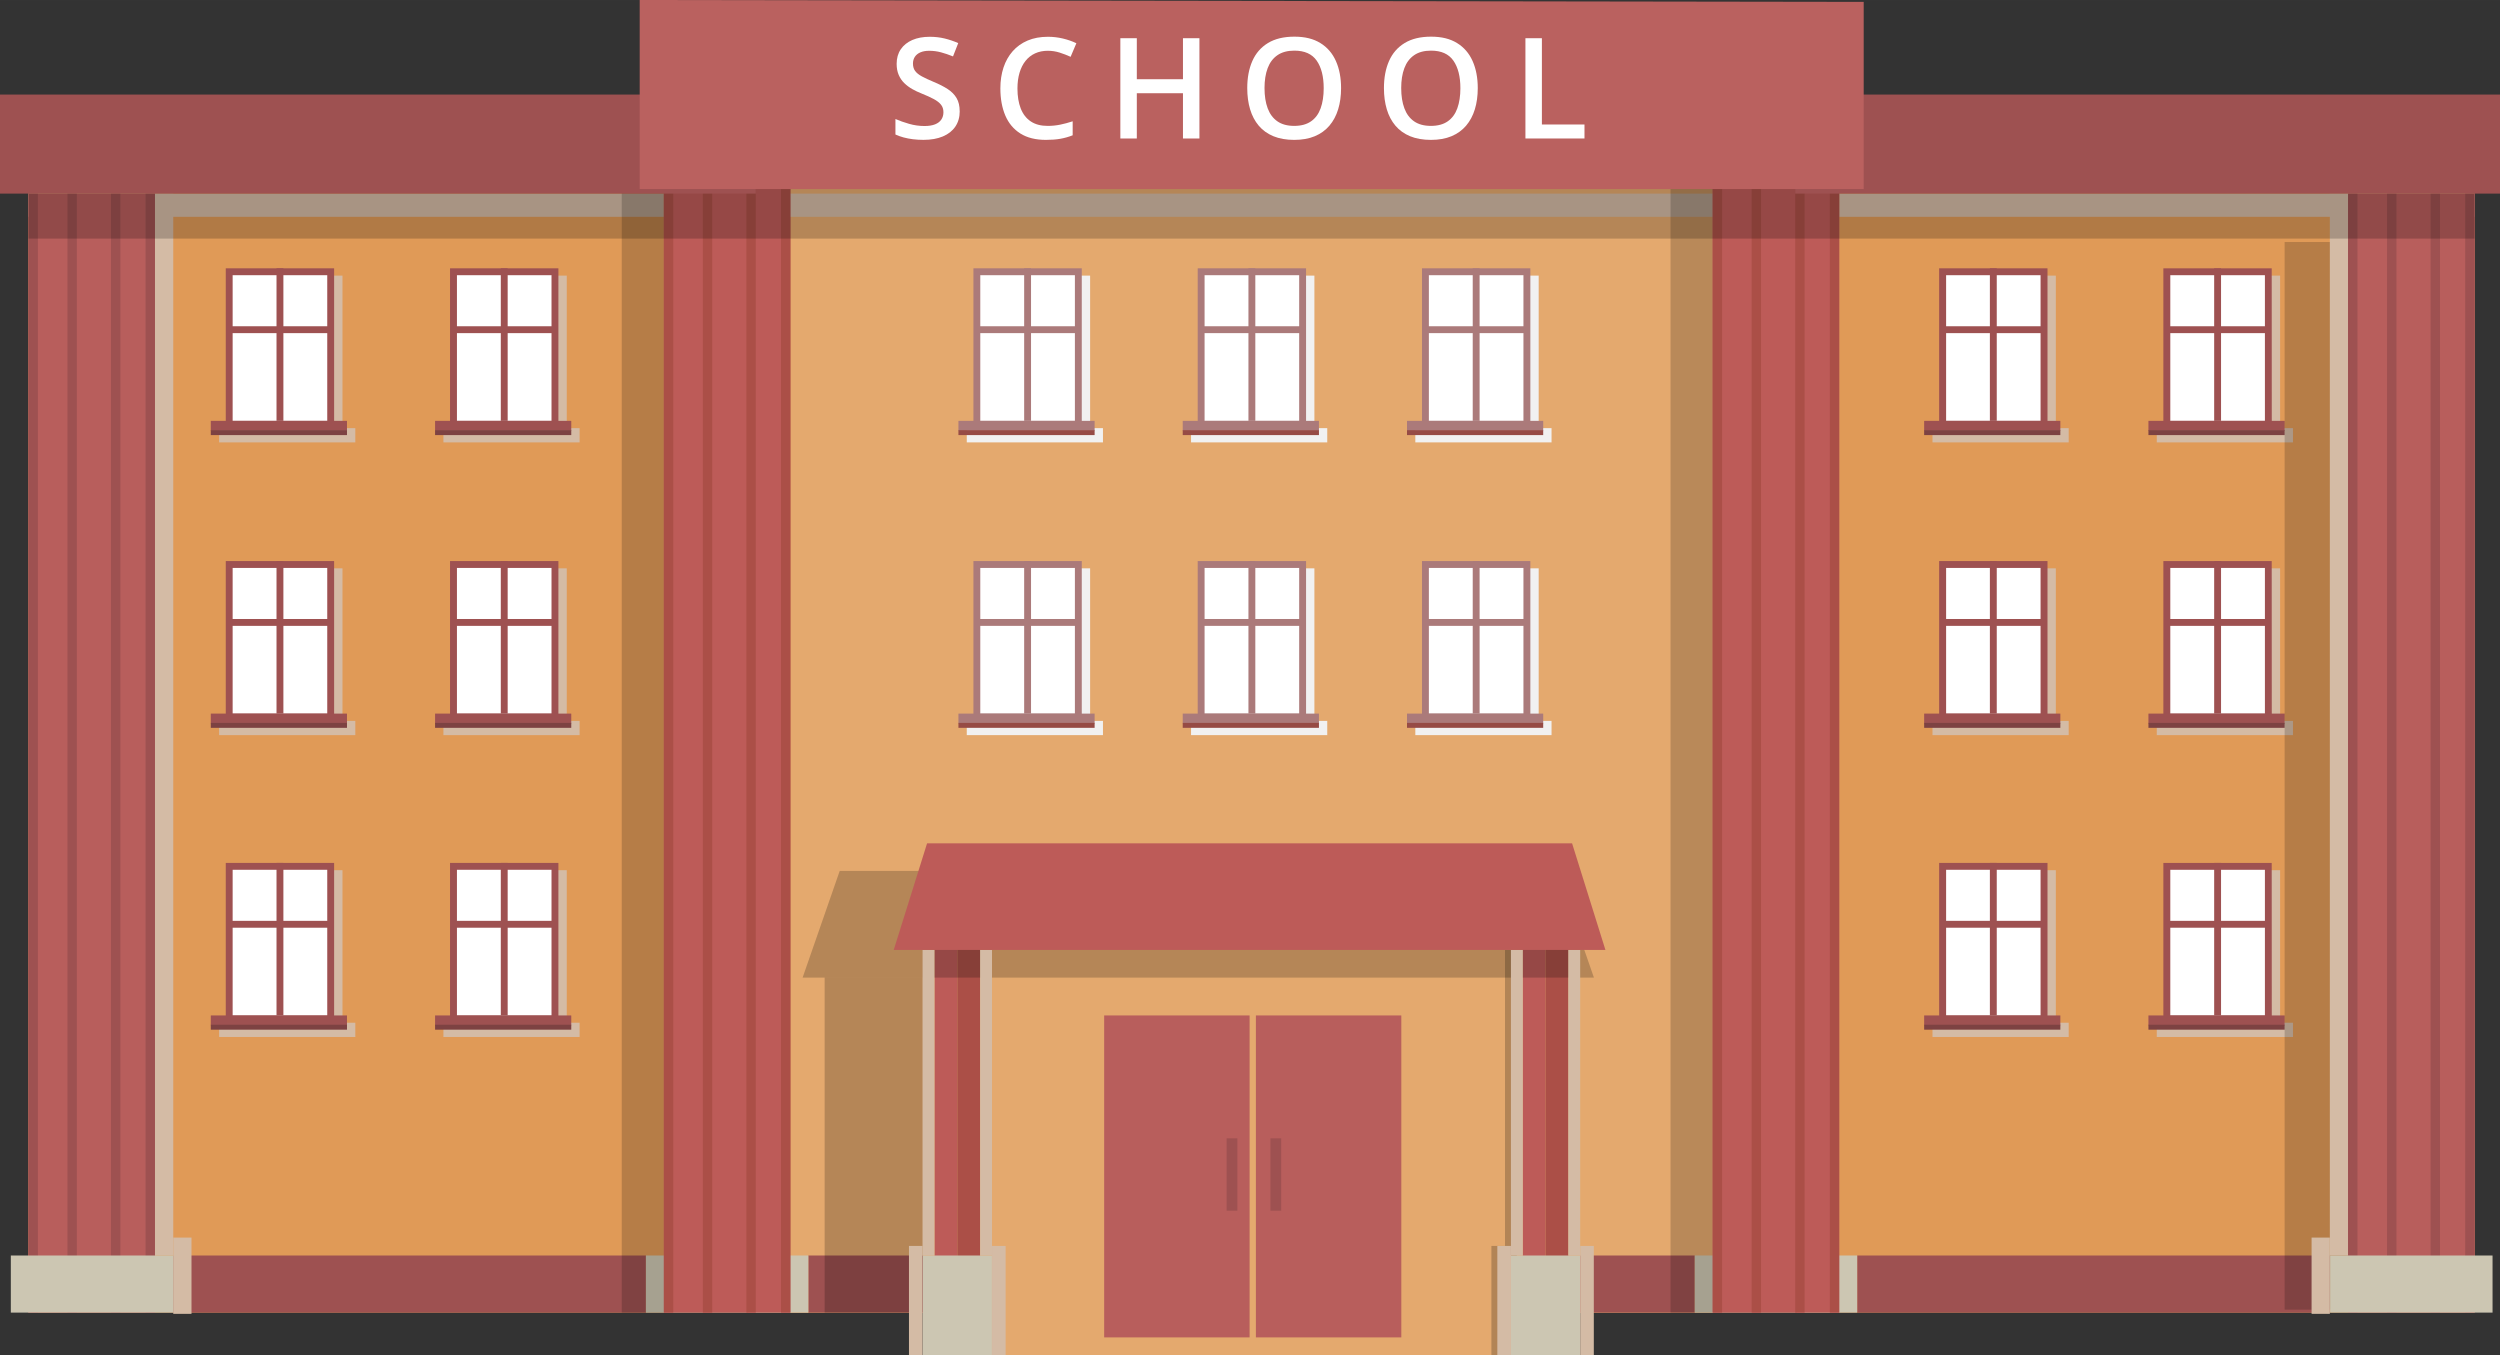 <?xml version="1.0" encoding="UTF-8"?>
<svg id="_Слой_2" data-name="Слой 2" xmlns="http://www.w3.org/2000/svg" width="641.28mm" height="347.61mm" viewBox="0 0 1817.8 985.34">
  <rect x="0" y="0" width="1817.8" height="985.34" fill="#333333" stroke="none"/>
  <defs>
    <style>
      .cls-1 {
        fill: #fff;
      }

      .cls-2 {
        fill: #ba615f;
      }

      .cls-3 {
        fill: #d4bba5;
      }

      .cls-4 {
        fill: #ab4f47;
      }

      .cls-5 {
        fill: #bd5b58;
      }

      .cls-6 {
        fill: #ccc6b2;
      }

      .cls-7 {
        fill: #964b45;
      }

      .cls-8 {
        fill: #b85e5c;
      }

      .cls-9 {
        fill: #e4a96e;
      }

      .cls-10 {
        opacity: .22;
      }

      .cls-11 {
        opacity: .19;
      }

      .cls-11, .cls-12 {
        isolation: isolate;
      }

      .cls-11, .cls-12, .cls-13 {
        fill: #010101;
      }

      .cls-14 {
        fill: #9e5151;
      }

      .cls-15 {
        fill: #e09a57;
      }

      .cls-16 {
        fill: #f1f1f1;
      }

      .cls-17 {
        fill: #7d4242;
      }

      .cls-12 {
        opacity: .21;
      }

      .cls-18 {
        fill: #ab7a7a;
      }
    </style>
  </defs>
  <g id="_Слой_1-2" data-name="Слой 1">
    <g>
      <rect class="cls-15" x="20.69" y="86.85" width="1778.64" height="867.56"/>
      <rect class="cls-9" x="574.7" y="128.27" width="670.98" height="826.15"/>
      <rect class="cls-14" x="125.97" y="912.9" width="343.68" height="41.52"/>
      <rect class="cls-14" x="1350.39" y="912.9" width="343.68" height="41.52"/>
      <rect class="cls-9" x="691.28" y="624.09" width="432.52" height="361.25"/>
      <g>
        <rect class="cls-5" x="1107.26" y="615.59" width="16.56" height="338.82"/>
        <rect class="cls-4" x="1123.81" y="615.59" width="16.56" height="338.82"/>
      </g>
      <g>
        <rect class="cls-5" x="679.51" y="615.59" width="16.56" height="338.82"/>
        <rect class="cls-4" x="696.08" y="615.59" width="16.56" height="338.82"/>
      </g>
      <g>
        <rect class="cls-8" x="802.86" y="738.34" width="105.75" height="234.1"/>
        <rect class="cls-8" x="913.18" y="738.34" width="105.75" height="234.1"/>
        <rect class="cls-14" x="923.77" y="827.7" width="7.83" height="52.62"/>
        <rect class="cls-14" x="891.9" y="827.7" width="7.83" height="52.62"/>
      </g>
      <rect class="cls-6" x="670.9" y="912.9" width="50.35" height="72.44"/>
      <rect class="cls-6" x="1098.63" y="912.9" width="50.35" height="72.44"/>
      <rect class="cls-14" x="1149" y="912.9" width="83.29" height="41.52"/>
      <rect class="cls-14" x="587.75" y="912.9" width="83.29" height="41.52"/>
      <rect class="cls-12" x="599.61" y="710.82" width="71.42" height="243.6"/>
      <g>
        <g>
          <polygon class="cls-3" points="412.1 311.31 412.1 200.4 375.21 200.4 370.21 200.4 333.31 200.4 333.31 311.31 322.41 311.31 322.41 318.08 322.41 318.52 322.41 321.67 421.44 321.67 421.44 318.52 421.44 318.08 421.44 311.31 412.1 311.31"/>
          <polygon class="cls-3" points="249.02 200.4 212.13 200.4 207.11 200.4 170.24 200.4 170.24 311.31 159.33 311.31 159.33 318.08 159.33 318.52 159.33 321.67 258.36 321.67 258.36 318.52 258.36 318.08 258.36 311.31 249.02 311.31 249.02 200.4"/>
          <polygon class="cls-3" points="412.1 413.25 375.21 413.25 370.21 413.25 333.31 413.25 333.31 524.17 322.41 524.17 322.41 530.92 322.41 531.36 322.41 534.52 421.44 534.52 421.44 531.36 421.44 530.92 421.44 524.17 412.1 524.17 412.1 413.25"/>
          <polygon class="cls-3" points="249.02 413.25 212.13 413.25 207.11 413.25 170.24 413.25 170.24 524.17 159.33 524.17 159.33 530.92 159.33 531.36 159.33 534.52 258.36 534.52 258.36 531.36 258.36 530.92 258.36 524.17 249.02 524.17 249.02 413.25"/>
        </g>
        <g>
          <g id="_Группа_" data-name=" Группа ">
            <g id="_Группа_2" data-name=" Группа 2">
              <rect id="_Прямоугольник_" data-name=" Прямоугольник " class="cls-1" x="329.74" y="197.6" width="73.79" height="110.91"/>
              <path id="_Составной_контур_" data-name=" Составной контур " class="cls-14" d="m406.04,311.02h-78.81v-115.93h78.8v115.93Zm-73.79-5.01h68.77v-105.91h-68.77v105.91Z"/>
            </g>
            <rect id="_Прямоугольник_2" data-name=" Прямоугольник 2" class="cls-14" x="364.14" y="195.1" width="5" height="110.91"/>
            <rect id="_Прямоугольник_3" data-name=" Прямоугольник 3" class="cls-14" x="330.49" y="237.22" width="73.55" height="5"/>
          </g>
          <rect class="cls-14" x="316.35" y="306.01" width="99.03" height="7.2"/>
          <rect class="cls-17" x="316.35" y="312.78" width="99.03" height="3.58"/>
        </g>
        <g>
          <g id="_Группа_3" data-name=" Группа 3">
            <g id="_Группа_4" data-name=" Группа 4">
              <rect id="_Прямоугольник_4" data-name=" Прямоугольник 4" class="cls-1" x="166.66" y="197.6" width="73.79" height="110.91"/>
              <path id="_Составной_контур_2" data-name=" Составной контур 2" class="cls-14" d="m242.95,311.02h-78.79v-115.93h78.79v115.93Zm-73.79-5.01h68.79v-105.91h-68.79v105.91Z"/>
            </g>
            <rect id="_Прямоугольник_5" data-name=" Прямоугольник 5" class="cls-14" x="201.06" y="195.1" width="5" height="110.91"/>
            <rect id="_Прямоугольник_6" data-name=" Прямоугольник 6" class="cls-14" x="167.41" y="237.22" width="73.55" height="5"/>
          </g>
          <rect class="cls-14" x="153.27" y="306.01" width="99.03" height="7.2"/>
          <rect class="cls-17" x="153.27" y="312.78" width="99.03" height="3.58"/>
        </g>
        <g>
          <g id="_Группа_5" data-name=" Группа 5">
            <g id="_Группа_6" data-name=" Группа 6">
              <rect id="_Прямоугольник_7" data-name=" Прямоугольник 7" class="cls-1" x="329.74" y="410.45" width="73.79" height="110.91"/>
              <path id="_Составной_контур_3" data-name=" Составной контур 3" class="cls-14" d="m406.04,523.86h-78.81v-115.91h78.8v115.91Zm-73.79-5h68.77v-105.91h-68.77v105.91Z"/>
            </g>
            <rect id="_Прямоугольник_8" data-name=" Прямоугольник 8" class="cls-14" x="364.14" y="407.95" width="5" height="110.91"/>
            <rect id="_Прямоугольник_9" data-name=" Прямоугольник 9" class="cls-14" x="330.49" y="450.08" width="73.55" height="5"/>
          </g>
          <rect class="cls-14" x="316.35" y="518.87" width="99.03" height="7.2"/>
          <rect class="cls-17" x="316.35" y="525.62" width="99.03" height="3.6"/>
        </g>
        <g>
          <g id="_Группа_7" data-name=" Группа 7">
            <g id="_Группа_8" data-name=" Группа 8">
              <rect id="_Прямоугольник_10" data-name=" Прямоугольник 10" class="cls-1" x="166.66" y="410.45" width="73.79" height="110.91"/>
              <path id="_Составной_контур_4" data-name=" Составной контур 4" class="cls-14" d="m242.95,523.86h-78.79v-115.91h78.79v115.91Zm-73.79-5h68.79v-105.91h-68.79v105.91Z"/>
            </g>
            <rect id="_Прямоугольник_11" data-name=" Прямоугольник 11" class="cls-14" x="201.06" y="407.95" width="5" height="110.91"/>
            <rect id="_Прямоугольник_12" data-name=" Прямоугольник 12" class="cls-14" x="167.41" y="450.08" width="73.55" height="5"/>
          </g>
          <rect class="cls-14" x="153.27" y="518.87" width="99.03" height="7.2"/>
          <rect class="cls-17" x="153.27" y="525.62" width="99.03" height="3.6"/>
        </g>
      </g>
      <g>
        <g>
          <polygon class="cls-3" points="1657.92 311.31 1657.92 200.4 1621.03 200.4 1616.03 200.4 1579.13 200.4 1579.13 311.31 1568.23 311.31 1568.23 318.08 1568.23 318.52 1568.23 321.67 1667.27 321.67 1667.27 318.52 1667.27 318.08 1667.27 311.31 1657.92 311.31"/>
          <polygon class="cls-3" points="1494.84 200.4 1457.95 200.4 1452.95 200.4 1416.06 200.4 1416.06 311.31 1405.15 311.31 1405.15 318.08 1405.15 318.52 1405.15 321.67 1504.19 321.67 1504.19 318.52 1504.19 318.08 1504.19 311.31 1494.84 311.31 1494.84 200.4"/>
          <polygon class="cls-3" points="1657.92 413.25 1621.03 413.25 1616.03 413.25 1579.13 413.25 1579.13 524.17 1568.23 524.17 1568.23 530.92 1568.23 531.36 1568.23 534.52 1667.27 534.52 1667.27 531.36 1667.27 530.92 1667.27 524.17 1657.92 524.17 1657.92 413.25"/>
          <polygon class="cls-3" points="1494.84 413.25 1457.95 413.25 1452.95 413.25 1416.06 413.25 1416.06 524.17 1405.15 524.17 1405.15 530.92 1405.15 531.36 1405.15 534.52 1504.19 534.52 1504.19 531.36 1504.19 530.92 1504.19 524.17 1494.84 524.17 1494.84 413.25"/>
        </g>
        <g>
          <g id="_Группа_9" data-name=" Группа 9">
            <g id="_Группа_10" data-name=" Группа 10">
              <rect id="_Прямоугольник_13" data-name=" Прямоугольник 13" class="cls-1" x="1575.58" y="197.6" width="73.79" height="110.91"/>
              <path id="_Составной_контур_5" data-name=" Составной контур 5" class="cls-14" d="m1651.86,311.02h-78.84v-115.93h78.79l.05,115.93Zm-73.79-5.01h68.79v-105.91h-68.79v105.91Z"/>
            </g>
            <rect id="_Прямоугольник_14" data-name=" Прямоугольник 14" class="cls-14" x="1609.97" y="195.1" width="5" height="110.91"/>
            <rect id="_Прямоугольник_15" data-name=" Прямоугольник 15" class="cls-14" x="1576.32" y="237.22" width="73.54" height="5"/>
          </g>
          <rect class="cls-14" x="1562.17" y="306.01" width="99.03" height="7.2"/>
          <rect class="cls-17" x="1562.17" y="312.78" width="99.03" height="3.58"/>
        </g>
        <g>
          <g id="_Группа_11" data-name=" Группа 11">
            <g id="_Группа_12" data-name=" Группа 12">
              <rect id="_Прямоугольник_16" data-name=" Прямоугольник 16" class="cls-1" x="1412.48" y="197.6" width="73.79" height="110.91"/>
              <path id="_Составной_контур_6" data-name=" Составной контур 6" class="cls-14" d="m1488.78,311.02h-78.8v-115.93h78.8v115.93Zm-73.72-5.01h68.68v-105.91h-68.68v105.91Z"/>
            </g>
            <rect id="_Прямоугольник_17" data-name=" Прямоугольник 17" class="cls-14" x="1446.88" y="195.1" width="5" height="110.91"/>
            <rect id="_Прямоугольник_18" data-name=" Прямоугольник 18" class="cls-14" x="1413.24" y="237.22" width="73.54" height="5"/>
          </g>
          <rect class="cls-14" x="1399.09" y="306.01" width="99.03" height="7.2"/>
          <rect class="cls-17" x="1399.09" y="312.78" width="99.03" height="3.58"/>
        </g>
        <g>
          <g id="_Группа_13" data-name=" Группа 13">
            <g id="_Группа_14" data-name=" Группа 14">
              <rect id="_Прямоугольник_19" data-name=" Прямоугольник 19" class="cls-1" x="1575.58" y="410.45" width="73.79" height="110.91"/>
              <path id="_Составной_контур_7" data-name=" Составной контур 7" class="cls-14" d="m1651.86,523.86h-78.84v-115.91h78.79l.05,115.91Zm-73.79-5h68.79v-105.91h-68.79v105.91Z"/>
            </g>
            <rect id="_Прямоугольник_20" data-name=" Прямоугольник 20" class="cls-14" x="1609.97" y="407.95" width="5" height="110.91"/>
            <rect id="_Прямоугольник_21" data-name=" Прямоугольник 21" class="cls-14" x="1576.32" y="450.08" width="73.54" height="5"/>
          </g>
          <rect class="cls-14" x="1562.17" y="518.87" width="99.03" height="7.2"/>
          <rect class="cls-17" x="1562.17" y="525.62" width="99.03" height="3.6"/>
        </g>
        <g>
          <g id="_Группа_15" data-name=" Группа 15">
            <g id="_Группа_16" data-name=" Группа 16">
              <rect id="_Прямоугольник_22" data-name=" Прямоугольник 22" class="cls-1" x="1412.48" y="410.45" width="73.79" height="110.91"/>
              <path id="_Составной_контур_8" data-name=" Составной контур 8" class="cls-14" d="m1488.78,523.86h-78.8v-115.91h78.8v115.91Zm-73.72-5h68.68v-105.91h-68.68v105.91Z"/>
            </g>
            <rect id="_Прямоугольник_23" data-name=" Прямоугольник 23" class="cls-14" x="1446.88" y="407.95" width="5" height="110.91"/>
            <rect id="_Прямоугольник_24" data-name=" Прямоугольник 24" class="cls-14" x="1413.24" y="450.08" width="73.54" height="5"/>
          </g>
          <rect class="cls-14" x="1399.09" y="518.87" width="99.03" height="7.2"/>
          <rect class="cls-17" x="1399.09" y="525.62" width="99.03" height="3.6"/>
        </g>
      </g>
      <g>
        <g>
          <polygon class="cls-3" points="1657.92 743.64 1657.92 632.73 1621.03 632.73 1616.03 632.73 1579.13 632.73 1579.13 743.64 1568.23 743.64 1568.23 750.4 1568.23 750.84 1568.23 754 1667.27 754 1667.27 750.84 1667.27 750.4 1667.27 743.64 1657.92 743.64"/>
          <polygon class="cls-3" points="1494.84 632.73 1457.95 632.73 1452.95 632.73 1416.06 632.73 1416.06 743.64 1405.15 743.64 1405.15 750.4 1405.15 750.84 1405.15 754 1504.19 754 1504.19 750.84 1504.19 750.4 1504.19 743.64 1494.84 743.64 1494.84 632.73"/>
        </g>
        <g>
          <g id="_Группа_21" data-name=" Группа 21">
            <g id="_Группа_22" data-name=" Группа 22">
              <rect id="_Прямоугольник_31" data-name=" Прямоугольник 31" class="cls-1" x="1575.58" y="629.93" width="73.79" height="110.91"/>
              <path id="_Составной_контур_11" data-name=" Составной контур 11" class="cls-14" d="m1651.86,743.34h-78.84v-115.91h78.79l.05,115.91Zm-73.79-4.96h68.79v-105.95h-68.79v105.95Z"/>
            </g>
            <rect id="_Прямоугольник_32" data-name=" Прямоугольник 32" class="cls-14" x="1609.97" y="627.43" width="5" height="110.91"/>
            <rect id="_Прямоугольник_33" data-name=" Прямоугольник 33" class="cls-14" x="1576.32" y="669.56" width="73.54" height="5"/>
          </g>
          <rect class="cls-14" x="1562.17" y="738.34" width="99.03" height="7.2"/>
          <rect class="cls-17" x="1562.17" y="745.1" width="99.03" height="3.6"/>
        </g>
        <g>
          <g id="_Группа_23" data-name=" Группа 23">
            <g id="_Группа_24" data-name=" Группа 24">
              <rect id="_Прямоугольник_34" data-name=" Прямоугольник 34" class="cls-1" x="1412.48" y="629.93" width="73.79" height="110.91"/>
              <path id="_Составной_контур_12" data-name=" Составной контур 12" class="cls-14" d="m1488.78,743.34h-78.8v-115.91h78.8v115.91Zm-73.72-4.96h68.68v-105.95h-68.68v105.95Z"/>
            </g>
            <rect id="_Прямоугольник_35" data-name=" Прямоугольник 35" class="cls-14" x="1446.88" y="627.43" width="5" height="110.91"/>
            <rect id="_Прямоугольник_36" data-name=" Прямоугольник 36" class="cls-14" x="1413.24" y="669.56" width="73.54" height="5"/>
          </g>
          <rect class="cls-14" x="1399.09" y="738.34" width="99.03" height="7.2"/>
          <rect class="cls-17" x="1399.09" y="745.1" width="99.03" height="3.6"/>
        </g>
      </g>
      <polygon class="cls-12" points="1158.97 710.82 583.6 710.82 610.56 633.29 1132.02 633.29 1158.97 710.82"/>
      <g>
        <g>
          <polygon class="cls-3" points="412.1 743.64 412.1 632.73 375.21 632.73 370.21 632.73 333.31 632.73 333.31 743.64 322.41 743.64 322.41 750.4 322.41 750.84 322.41 754 421.44 754 421.44 750.84 421.44 750.4 421.44 743.64 412.1 743.64"/>
          <polygon class="cls-3" points="249.02 632.73 212.13 632.73 207.11 632.73 170.24 632.73 170.24 743.64 159.33 743.64 159.33 750.4 159.33 750.84 159.33 754 258.36 754 258.36 750.84 258.36 750.4 258.36 743.64 249.02 743.64 249.02 632.73"/>
        </g>
        <g>
          <g id="_Группа_25" data-name=" Группа 25">
            <g id="_Группа_26" data-name=" Группа 26">
              <rect id="_Прямоугольник_37" data-name=" Прямоугольник 37" class="cls-1" x="329.74" y="629.93" width="73.79" height="110.91"/>
              <path id="_Составной_контур_13" data-name=" Составной контур 13" class="cls-14" d="m406.04,743.34h-78.81v-115.91h78.8v115.91Zm-73.79-4.96h68.77v-105.95h-68.77v105.95Z"/>
            </g>
            <rect id="_Прямоугольник_38" data-name=" Прямоугольник 38" class="cls-14" x="364.14" y="627.43" width="5" height="110.91"/>
            <rect id="_Прямоугольник_39" data-name=" Прямоугольник 39" class="cls-14" x="330.49" y="669.56" width="73.55" height="5"/>
          </g>
          <rect class="cls-14" x="316.35" y="738.34" width="99.03" height="7.2"/>
          <rect class="cls-17" x="316.35" y="745.1" width="99.03" height="3.6"/>
        </g>
        <g>
          <g id="_Группа_27" data-name=" Группа 27">
            <g id="_Группа_28" data-name=" Группа 28">
              <rect id="_Прямоугольник_40" data-name=" Прямоугольник 40" class="cls-1" x="166.66" y="629.93" width="73.79" height="110.91"/>
              <path id="_Составной_контур_14" data-name=" Составной контур 14" class="cls-14" d="m242.95,743.34h-78.79v-115.91h78.79v115.91Zm-73.79-4.96h68.79v-105.95h-68.79v105.95Z"/>
            </g>
            <rect id="_Прямоугольник_41" data-name=" Прямоугольник 41" class="cls-14" x="201.06" y="627.43" width="5" height="110.91"/>
            <rect id="_Прямоугольник_42" data-name=" Прямоугольник 42" class="cls-14" x="167.41" y="669.56" width="73.55" height="5"/>
          </g>
          <rect class="cls-14" x="153.27" y="738.34" width="99.03" height="7.2"/>
          <rect class="cls-17" x="153.27" y="745.1" width="99.03" height="3.6"/>
        </g>
      </g>
      <rect class="cls-6" x="469.65" y="912.9" width="118.1" height="41.52"/>
      <rect class="cls-6" x="1232.29" y="912.9" width="118.1" height="41.52"/>
      <g>
        <g>
          <polygon class="cls-16" points="1118.81 311.31 1118.81 200.4 1081.92 200.4 1076.92 200.4 1040.02 200.4 1040.02 311.31 1029.12 311.31 1029.12 318.08 1029.12 318.52 1029.12 321.67 1128.16 321.67 1128.16 318.52 1128.16 318.08 1128.16 311.31 1118.81 311.31"/>
          <polygon class="cls-16" points="955.73 200.4 918.84 200.4 913.84 200.4 876.93 200.4 876.93 311.31 866.04 311.31 866.04 318.08 866.04 318.52 866.04 321.67 965.07 321.67 965.07 318.52 965.07 318.08 965.07 311.31 955.73 311.31 955.73 200.4"/>
          <polygon class="cls-16" points="792.65 200.4 755.74 200.4 750.74 200.4 713.85 200.4 713.85 311.31 702.96 311.31 702.96 318.08 702.96 318.52 702.96 321.67 801.99 321.67 801.99 318.52 801.99 318.08 801.99 311.31 792.65 311.31 792.65 200.4"/>
          <polygon class="cls-16" points="1118.81 413.25 1081.92 413.25 1076.92 413.25 1040.02 413.25 1040.02 524.17 1029.12 524.17 1029.12 530.92 1029.12 531.36 1029.12 534.52 1128.16 534.52 1128.16 531.36 1128.16 530.92 1128.16 524.17 1118.81 524.17 1118.81 413.25"/>
          <polygon class="cls-16" points="955.73 413.25 918.84 413.25 913.84 413.25 876.93 413.25 876.93 524.17 866.04 524.17 866.04 530.92 866.04 531.36 866.04 534.52 965.07 534.52 965.07 531.36 965.07 530.92 965.07 524.17 955.73 524.17 955.73 413.25"/>
          <polygon class="cls-16" points="792.65 413.25 755.74 413.25 750.74 413.25 713.85 413.25 713.85 524.17 702.96 524.17 702.96 530.92 702.96 531.36 702.96 534.52 801.99 534.52 801.99 531.36 801.99 530.92 801.99 524.17 792.65 524.17 792.65 413.25"/>
        </g>
        <g>
          <g id="_Группа_33" data-name=" Группа 33">
            <g id="_Группа_34" data-name=" Группа 34">
              <rect id="_Прямоугольник_49" data-name=" Прямоугольник 49" class="cls-1" x="1036.45" y="197.6" width="73.79" height="110.91"/>
              <path id="_Составной_контур_17" data-name=" Составной контур 17" class="cls-18" d="m1112.75,311.02h-78.8v-115.93h78.8v115.93Zm-73.79-5.01h68.77v-105.91h-68.77v105.91Z"/>
            </g>
            <rect id="_Прямоугольник_50" data-name=" Прямоугольник 50" class="cls-18" x="1070.85" y="195.1" width="5" height="110.91"/>
            <rect id="_Прямоугольник_51" data-name=" Прямоугольник 51" class="cls-18" x="1037.19" y="237.22" width="73.54" height="5"/>
          </g>
          <rect class="cls-18" x="1023.06" y="306.01" width="99.03" height="7.2"/>
          <rect class="cls-7" x="1023.06" y="312.78" width="99.03" height="3.58"/>
        </g>
        <g>
          <g id="_Группа_35" data-name=" Группа 35">
            <g id="_Группа_36" data-name=" Группа 36">
              <rect id="_Прямоугольник_52" data-name=" Прямоугольник 52" class="cls-1" x="873.37" y="197.6" width="73.79" height="110.91"/>
              <path id="_Составной_контур_18" data-name=" Составной контур 18" class="cls-18" d="m949.67,311.02h-78.8v-115.93h78.8v115.93Zm-73.8-5.01h68.79v-105.91h-68.79v105.91Z"/>
            </g>
            <rect id="_Прямоугольник_53" data-name=" Прямоугольник 53" class="cls-18" x="907.77" y="195.1" width="5" height="110.91"/>
            <rect id="_Прямоугольник_54" data-name=" Прямоугольник 54" class="cls-18" x="874.12" y="237.22" width="73.54" height="5"/>
          </g>
          <rect class="cls-18" x="859.98" y="306.01" width="99.05" height="7.2"/>
          <rect class="cls-7" x="859.98" y="312.78" width="99.05" height="3.58"/>
        </g>
        <g>
          <g id="_Группа_37" data-name=" Группа 37">
            <g id="_Группа_38" data-name=" Группа 38">
              <rect id="_Прямоугольник_55" data-name=" Прямоугольник 55" class="cls-1" x="710.29" y="197.6" width="73.79" height="110.91"/>
              <path id="_Составной_контур_19" data-name=" Составной контур 19" class="cls-18" d="m786.58,311.02h-78.79v-115.93h78.79v115.93Zm-73.79-5.01h68.79v-105.91h-68.79v105.91Z"/>
            </g>
            <rect id="_Прямоугольник_56" data-name=" Прямоугольник 56" class="cls-18" x="744.69" y="195.1" width="5" height="110.91"/>
            <rect id="_Прямоугольник_57" data-name=" Прямоугольник 57" class="cls-18" x="711.04" y="237.22" width="73.55" height="5"/>
          </g>
          <rect class="cls-18" x="696.89" y="306.01" width="99.03" height="7.2"/>
          <rect class="cls-7" x="696.89" y="312.78" width="99.03" height="3.58"/>
        </g>
        <g>
          <g id="_Группа_39" data-name=" Группа 39">
            <g id="_Группа_40" data-name=" Группа 40">
              <rect id="_Прямоугольник_58" data-name=" Прямоугольник 58" class="cls-1" x="1036.45" y="410.45" width="73.79" height="110.91"/>
              <path id="_Составной_контур_20" data-name=" Составной контур 20" class="cls-18" d="m1112.75,523.86h-78.8v-115.91h78.8v115.91Zm-73.79-5h68.77v-105.91h-68.77v105.91Z"/>
            </g>
            <rect id="_Прямоугольник_59" data-name=" Прямоугольник 59" class="cls-18" x="1070.85" y="407.95" width="5" height="110.91"/>
            <rect id="_Прямоугольник_60" data-name=" Прямоугольник 60" class="cls-18" x="1037.19" y="450.08" width="73.54" height="5"/>
          </g>
          <rect class="cls-18" x="1023.06" y="518.87" width="99.03" height="7.2"/>
          <rect class="cls-7" x="1023.06" y="525.62" width="99.03" height="3.6"/>
        </g>
        <g>
          <g id="_Группа_41" data-name=" Группа 41">
            <g id="_Группа_42" data-name=" Группа 42">
              <rect id="_Прямоугольник_61" data-name=" Прямоугольник 61" class="cls-1" x="873.37" y="410.45" width="73.79" height="110.91"/>
              <path id="_Составной_контур_21" data-name=" Составной контур 21" class="cls-18" d="m949.67,523.86h-78.8v-115.91h78.8v115.91Zm-73.8-5h68.79v-105.91h-68.79v105.91Z"/>
            </g>
            <rect id="_Прямоугольник_62" data-name=" Прямоугольник 62" class="cls-18" x="907.77" y="407.95" width="5" height="110.91"/>
            <rect id="_Прямоугольник_63" data-name=" Прямоугольник 63" class="cls-18" x="874.12" y="450.08" width="73.54" height="5"/>
          </g>
          <rect class="cls-18" x="859.98" y="518.87" width="99.05" height="7.2"/>
          <rect class="cls-7" x="859.98" y="525.62" width="99.05" height="3.6"/>
        </g>
        <g>
          <g id="_Группа_43" data-name=" Группа 43">
            <g id="_Группа_44" data-name=" Группа 44">
              <rect id="_Прямоугольник_64" data-name=" Прямоугольник 64" class="cls-1" x="710.29" y="410.45" width="73.79" height="110.91"/>
              <path id="_Составной_контур_22" data-name=" Составной контур 22" class="cls-18" d="m786.58,523.86h-78.79v-115.91h78.79v115.91Zm-73.79-5h68.79v-105.91h-68.79v105.91Z"/>
            </g>
            <rect id="_Прямоугольник_65" data-name=" Прямоугольник 65" class="cls-18" x="744.69" y="407.95" width="5" height="110.91"/>
            <rect id="_Прямоугольник_66" data-name=" Прямоугольник 66" class="cls-18" x="711.04" y="450.08" width="73.55" height="5"/>
          </g>
          <rect class="cls-18" x="696.89" y="518.87" width="99.03" height="7.2"/>
          <rect class="cls-7" x="696.89" y="525.62" width="99.03" height="3.6"/>
        </g>
      </g>
      <rect class="cls-3" x="1337.32" y="140.77" width="462" height="16.88"/>
      <rect class="cls-3" x="20.69" y="140.77" width="462" height="16.88"/>
      <rect class="cls-3" x="482.7" y="140.77" width="854.64" height="16.88"/>
      <rect class="cls-3" x="1140.37" y="690.71" width="8.61" height="222.18"/>
      <rect class="cls-3" x="1149" y="905.94" width="9.89" height="79.4"/>
      <g class="cls-10">
        <rect class="cls-13" x="1094.32" y="690.71" width="8.61" height="222.18"/>
        <rect class="cls-13" x="1084.43" y="905.94" width="9.89" height="79.4"/>
      </g>
      <g>
        <rect class="cls-3" x="1098.63" y="690.71" width="8.61" height="222.18"/>
        <rect class="cls-3" x="1088.74" y="905.94" width="9.89" height="79.4"/>
      </g>
      <g>
        <rect class="cls-3" x="670.83" y="690.71" width="8.61" height="222.18"/>
        <rect class="cls-3" x="660.93" y="905.94" width="9.89" height="79.4"/>
      </g>
      <g>
        <rect class="cls-11" x="452.07" y="104.76" width="92" height="849.65"/>
        <rect class="cls-11" x="1214.68" y="104.76" width="92.01" height="849.65"/>
      </g>
      <rect class="cls-11" x="1661.2" y="175.96" width="92" height="776.29"/>
      <g>
        <rect class="cls-3" x="712.7" y="690.71" width="8.61" height="222.18"/>
        <rect class="cls-3" x="721.32" y="905.94" width="9.89" height="79.4"/>
      </g>
      <g>
        <rect class="cls-3" x="112.7" y="140.77" width="13.27" height="772.12"/>
        <rect class="cls-3" x="125.97" y="899.87" width="13.27" height="55.45"/>
      </g>
      <g>
        <rect class="cls-3" x="1694.07" y="140.77" width="13.27" height="772.12"/>
        <rect class="cls-3" x="1680.8" y="899.87" width="13.27" height="55.45"/>
      </g>
      <g>
        <g>
          <g>
            <rect class="cls-8" x="1707.33" y="140.77" width="92" height="813.64"/>
            <rect class="cls-14" x="1707.33" y="140.77" width="6.85" height="813.64"/>
            <rect class="cls-14" x="1792.49" y="140.77" width="6.84" height="813.64"/>
            <rect class="cls-14" x="1767.32" y="140.77" width="6.85" height="813.64"/>
            <rect class="cls-14" x="1735.66" y="140.77" width="6.85" height="813.64"/>
          </g>
          <g>
            <rect class="cls-8" x="20.69" y="140.77" width="92" height="813.64"/>
            <rect class="cls-14" x="20.69" y="140.77" width="6.85" height="813.64"/>
            <rect class="cls-14" x="105.84" y="140.77" width="6.84" height="813.64"/>
            <rect class="cls-14" x="80.68" y="140.77" width="6.85" height="813.64"/>
            <rect class="cls-14" x="49.04" y="140.77" width="6.85" height="813.64"/>
          </g>
          <rect class="cls-6" x="7.87" y="912.9" width="118.1" height="41.52"/>
          <rect class="cls-6" x="1694.28" y="912.9" width="118.1" height="41.52"/>
        </g>
        <g>
          <rect class="cls-5" x="1245.33" y="104.76" width="92" height="849.65"/>
          <rect class="cls-4" x="1245.33" y="104.76" width="6.85" height="849.65"/>
          <rect class="cls-4" x="1330.48" y="104.76" width="6.84" height="849.65"/>
          <rect class="cls-4" x="1305.32" y="104.76" width="6.85" height="849.65"/>
          <rect class="cls-4" x="1273.66" y="104.76" width="6.85" height="849.65"/>
        </g>
        <g>
          <rect class="cls-5" x="482.7" y="104.76" width="92" height="849.65"/>
          <rect class="cls-4" x="482.7" y="104.76" width="6.85" height="849.65"/>
          <rect class="cls-4" x="567.86" y="104.76" width="6.84" height="849.65"/>
          <rect class="cls-4" x="542.7" y="104.76" width="6.85" height="849.65"/>
          <rect class="cls-4" x="511.04" y="104.76" width="6.85" height="849.65"/>
        </g>
      </g>
      <polygon class="cls-12" points="1799.34 173.5 20.69 173.5 20.69 104.76 1799.34 105.45 1799.34 173.5"/>
      <polygon class="cls-14" points="549.55 68.75 0 68.75 0 140.77 20.69 140.77 549.55 140.77 549.55 68.75"/>
      <polygon class="cls-14" points="1305.32 68.75 1305.32 140.77 1799.34 140.77 1817.8 140.77 1817.8 68.75 1305.32 68.75"/>
      <polygon class="cls-2" points="1355.13 137.48 465.13 137.48 465.13 0 1355.13 1.37 1355.13 137.48"/>
      <polygon class="cls-5" points="1167.34 690.71 649.84 690.71 674.09 613.2 1143.09 613.2 1167.34 690.71"/>
      <g>
        <path class="cls-1" d="m697.83,80.85c0,4.32-1.06,8.05-3.17,11.17-2.11,3.13-5.14,5.52-9.08,7.18-3.94,1.66-8.64,2.49-14.09,2.49-2.66,0-5.2-.15-7.63-.45-2.43-.3-4.71-.74-6.86-1.32-2.14-.58-4.11-1.29-5.91-2.12v-11.27c2.99,1.3,6.32,2.47,9.97,3.52,3.66,1.05,7.38,1.57,11.17,1.57,3.09,0,5.65-.41,7.68-1.22,2.03-.81,3.55-1.98,4.56-3.49,1.01-1.51,1.52-3.28,1.52-5.31,0-2.16-.58-3.98-1.75-5.46-1.16-1.48-2.92-2.85-5.26-4.11-2.34-1.26-5.3-2.61-8.85-4.04-2.39-.93-4.67-2.01-6.83-3.24-2.16-1.23-4.09-2.68-5.79-4.34-1.7-1.66-3.04-3.64-4.04-5.94-1-2.29-1.5-4.97-1.5-8.03,0-4.12,1-7.66,2.99-10.6,2-2.94,4.8-5.19,8.4-6.76,3.61-1.56,7.82-2.34,12.64-2.34,3.82,0,7.42.41,10.8,1.22,3.37.82,6.69,1.94,9.95,3.37l-3.79,9.68c-3.03-1.23-5.94-2.22-8.73-2.97s-5.65-1.12-8.58-1.12c-2.53,0-4.67.38-6.43,1.15-1.76.77-3.1,1.85-4.01,3.24-.92,1.4-1.37,3.03-1.37,4.89,0,2.16.52,3.96,1.57,5.39,1.05,1.43,2.68,2.74,4.89,3.94,2.21,1.2,5.06,2.53,8.55,3.99,4.02,1.66,7.44,3.41,10.25,5.24,2.81,1.83,4.96,4.02,6.46,6.56s2.24,5.73,2.24,9.55Z"/>
        <path class="cls-1" d="m761.96,36.91c-3.49,0-6.61.63-9.35,1.9-2.74,1.26-5.06,3.09-6.96,5.49-1.9,2.39-3.34,5.28-4.34,8.65-1,3.38-1.5,7.17-1.5,11.4,0,5.62.8,10.47,2.39,14.54,1.6,4.07,4.02,7.2,7.28,9.38,3.26,2.18,7.36,3.27,12.32,3.27,3.12,0,6.15-.3,9.08-.9,2.93-.6,5.95-1.41,9.08-2.44v10.17c-2.96,1.16-5.95,2.01-8.98,2.54-3.03.53-6.52.8-10.47.8-7.48,0-13.67-1.55-18.58-4.64-4.9-3.09-8.55-7.45-10.95-13.07-2.39-5.62-3.59-12.2-3.59-19.75,0-5.52.76-10.56,2.27-15.14,1.51-4.57,3.74-8.53,6.68-11.87,2.94-3.34,6.56-5.93,10.85-7.76,4.29-1.83,9.23-2.74,14.81-2.74,3.66,0,7.25.42,10.77,1.25,3.52.83,6.82,1.98,9.88,3.44l-4.19,9.88c-2.53-1.16-5.18-2.19-7.96-3.07-2.78-.88-5.63-1.32-8.55-1.32Z"/>
        <path class="cls-1" d="m872.13,100.7h-11.97v-32.92h-33.56v32.92h-11.97V27.78h11.97v29.82h33.56v-29.82h11.97v72.92Z"/>
        <path class="cls-1" d="m975.12,64.14c0,5.62-.71,10.73-2.12,15.34-1.41,4.61-3.53,8.57-6.36,11.9-2.83,3.33-6.37,5.88-10.62,7.66s-9.24,2.67-14.96,2.67-10.87-.89-15.16-2.67-7.84-4.33-10.65-7.66c-2.81-3.32-4.9-7.3-6.28-11.92-1.38-4.62-2.07-9.76-2.07-15.41,0-7.51,1.23-14.07,3.69-19.67,2.46-5.6,6.23-9.96,11.32-13.07,5.09-3.11,11.5-4.66,19.25-4.66s13.88,1.55,18.9,4.64c5.02,3.09,8.79,7.45,11.3,13.07,2.51,5.62,3.77,12.22,3.77,19.8Zm-55.66,0c0,5.62.76,10.48,2.29,14.59,1.53,4.11,3.88,7.27,7.06,9.48,3.17,2.21,7.26,3.32,12.24,3.32s9.07-1.1,12.24-3.32c3.17-2.21,5.5-5.37,6.98-9.48,1.48-4.11,2.22-8.97,2.22-14.59,0-8.51-1.7-15.19-5.09-20.05-3.39-4.85-8.81-7.28-16.26-7.28-4.99,0-9.09,1.11-12.29,3.32-3.21,2.21-5.58,5.35-7.11,9.43-1.53,4.07-2.29,8.94-2.29,14.59Z"/>
        <path class="cls-1" d="m1074.51,64.14c0,5.62-.71,10.73-2.12,15.34-1.41,4.61-3.53,8.57-6.36,11.9-2.83,3.33-6.37,5.88-10.62,7.66s-9.24,2.67-14.96,2.67-10.87-.89-15.16-2.67c-4.29-1.78-7.84-4.33-10.65-7.66-2.81-3.32-4.91-7.3-6.28-11.92-1.38-4.62-2.07-9.76-2.07-15.41,0-7.51,1.23-14.07,3.69-19.67,2.46-5.6,6.23-9.96,11.32-13.07s11.5-4.66,19.25-4.66,13.88,1.55,18.9,4.64c5.02,3.09,8.79,7.45,11.3,13.07,2.51,5.62,3.77,12.22,3.77,19.8Zm-55.66,0c0,5.62.76,10.48,2.29,14.59,1.53,4.11,3.88,7.27,7.06,9.48,3.17,2.21,7.26,3.32,12.24,3.32s9.07-1.1,12.24-3.32c3.17-2.21,5.5-5.37,6.98-9.48,1.48-4.11,2.22-8.97,2.22-14.59,0-8.51-1.7-15.19-5.09-20.05-3.39-4.85-8.81-7.28-16.26-7.28-4.99,0-9.09,1.11-12.29,3.32-3.21,2.21-5.58,5.35-7.11,9.43-1.53,4.07-2.29,8.94-2.29,14.59Z"/>
        <path class="cls-1" d="m1109.17,100.7V27.78h11.97v62.74h30.97v10.17h-42.94Z"/>
      </g>
    </g>
  </g>
</svg>